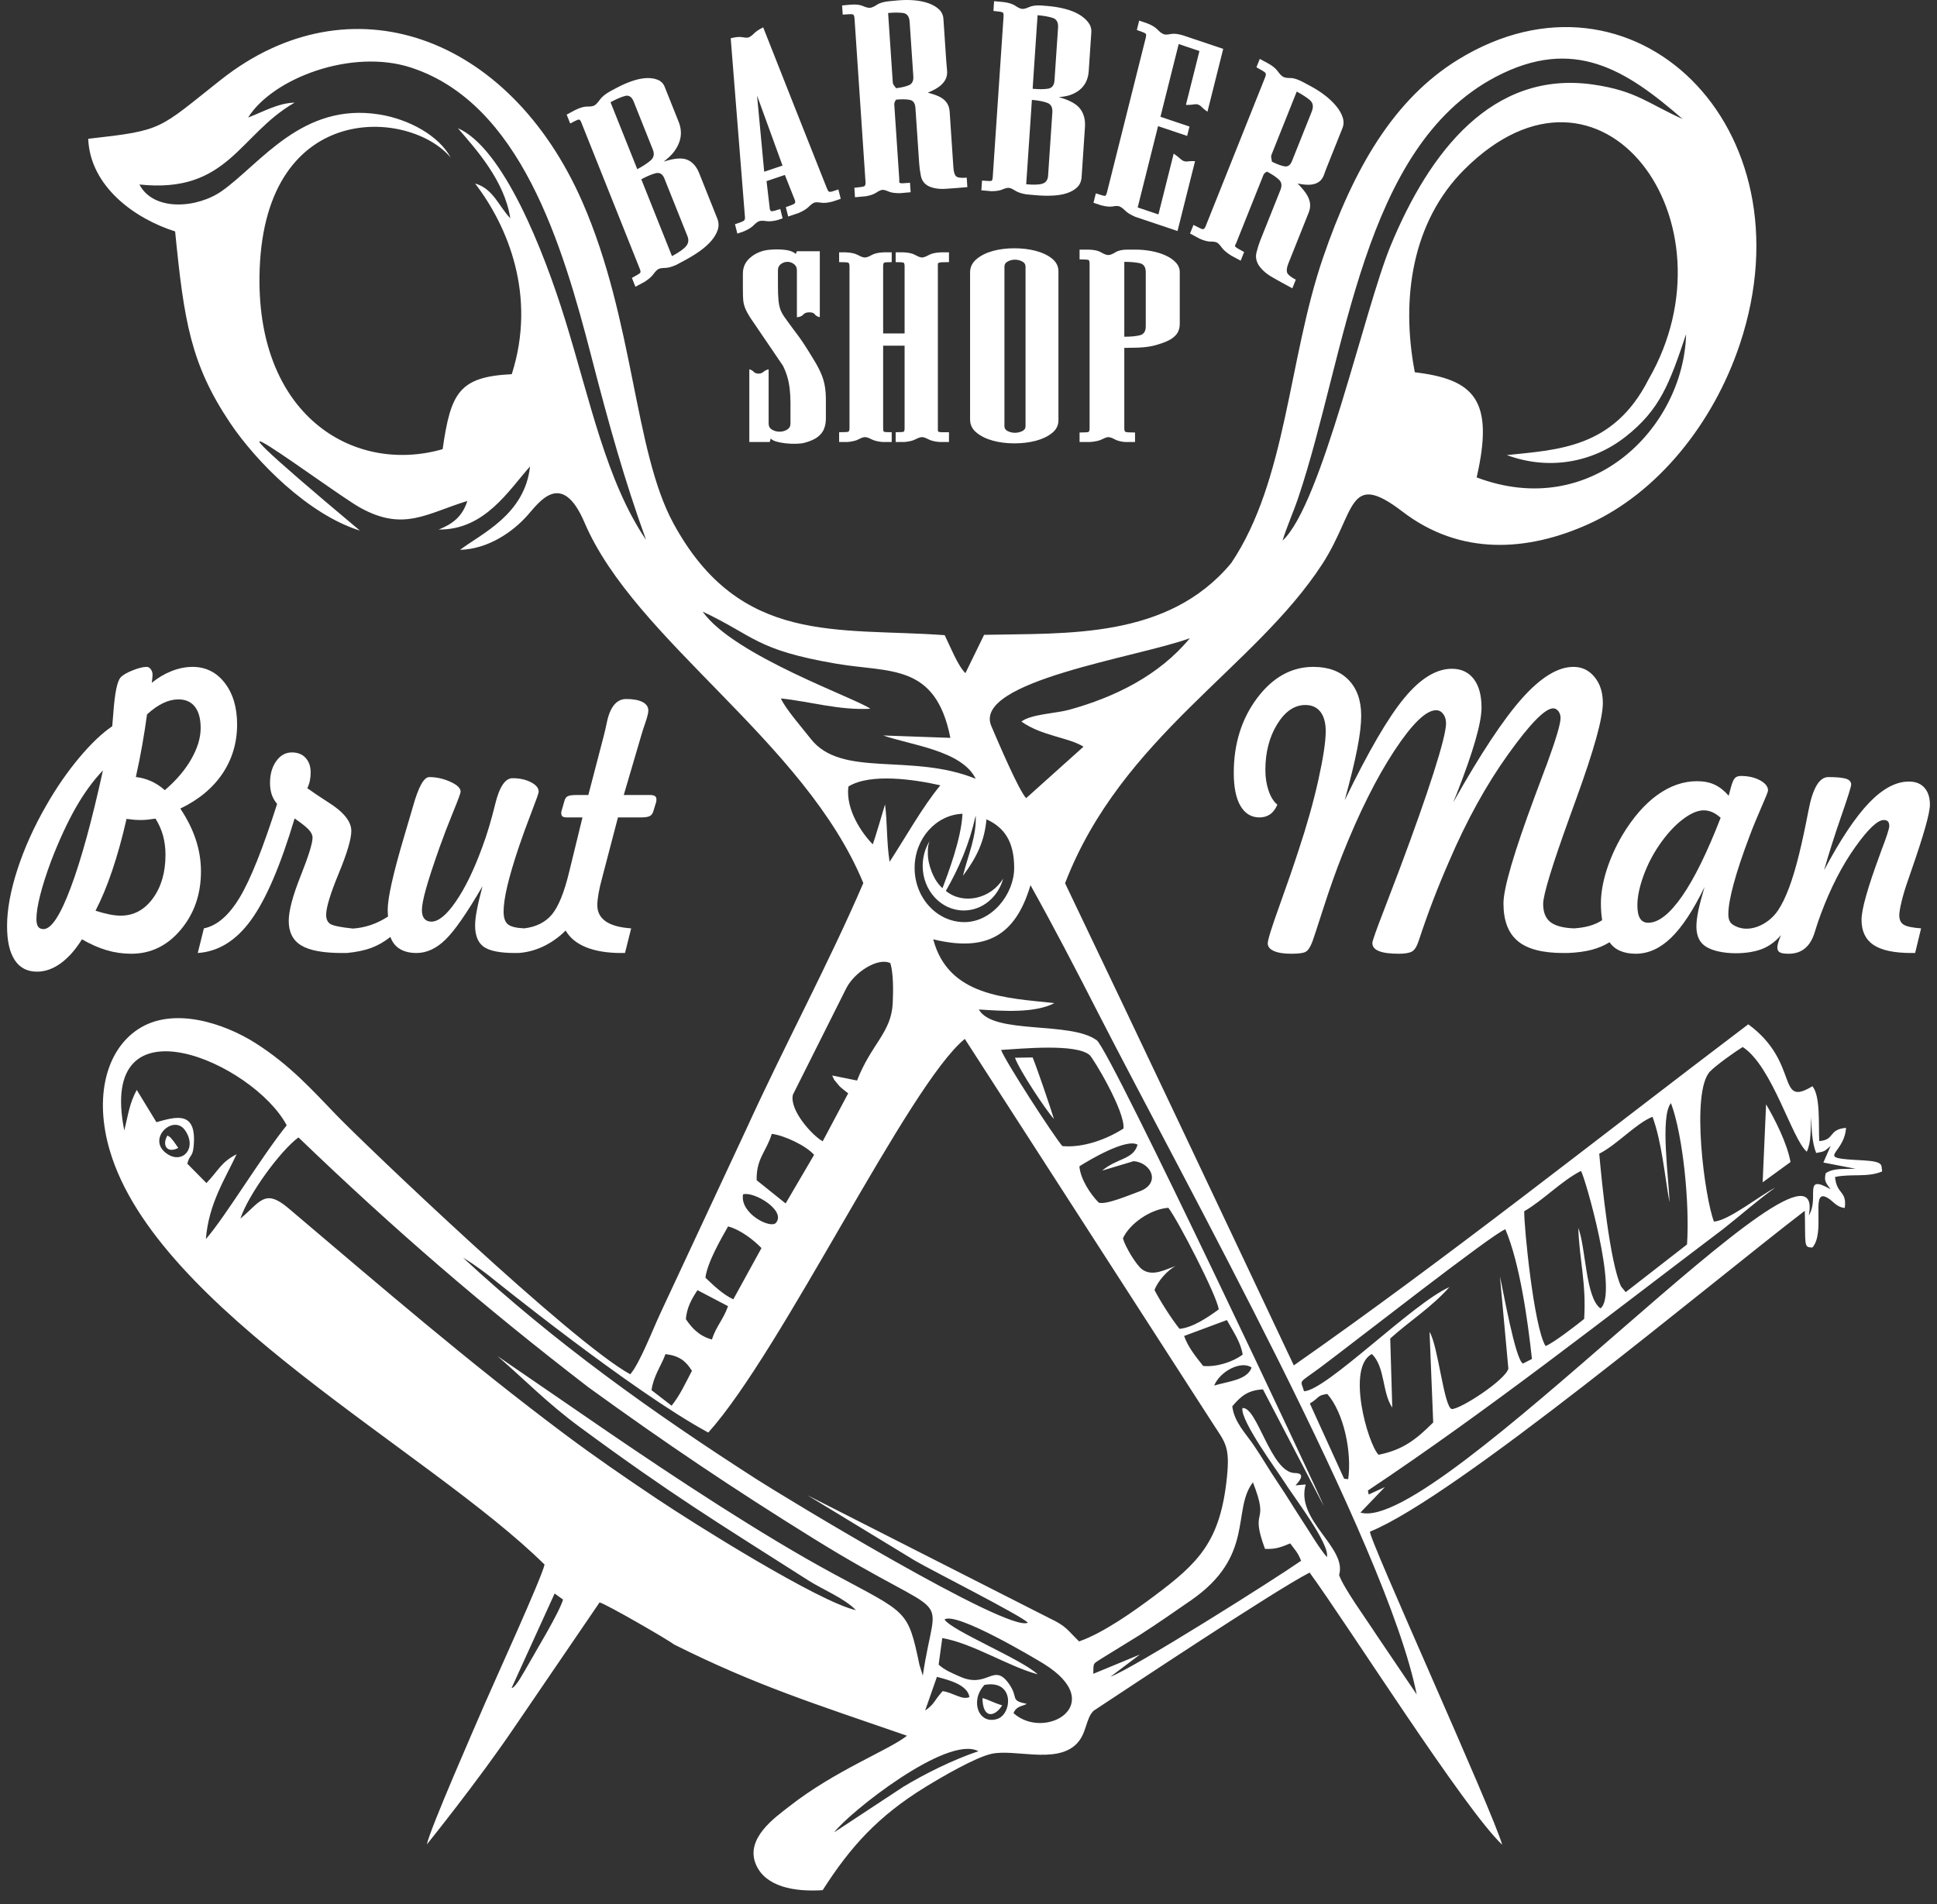 <?xml version="1.0" encoding="UTF-8"?> <svg xmlns="http://www.w3.org/2000/svg" viewBox="0 0 76 74.731" fill="none"><rect x="0" y="0" width="76" height="74.731" fill="#333333" stroke="none"/><g clip-path="url(#clip0_445_687)"><path d="M50.119 31.579C50.047 31.745 49.954 31.872 49.836 31.956C49.718 32.038 49.578 32.08 49.419 32.08C49.096 32.08 48.847 31.929 48.671 31.628C48.496 31.328 48.408 30.895 48.408 30.333C48.408 29.192 48.714 28.213 49.325 27.396C49.938 26.581 50.672 26.172 51.528 26.172C52.119 26.172 52.578 26.341 52.91 26.681C53.241 27.02 53.408 27.489 53.408 28.093C53.408 28.42 53.358 28.85 53.254 29.381C53.151 29.911 52.986 30.587 52.76 31.408C53.688 29.493 54.467 28.154 55.1 27.392C55.731 26.627 56.353 26.246 56.967 26.246C57.334 26.246 57.619 26.38 57.824 26.647C58.029 26.916 58.129 27.289 58.129 27.77C58.129 28.366 57.807 29.491 57.159 31.142L57.016 31.494C58.089 29.583 58.992 28.22 59.724 27.401C60.455 26.583 61.125 26.172 61.735 26.172C62.073 26.172 62.349 26.305 62.564 26.571C62.782 26.835 62.889 27.174 62.889 27.59C62.889 28.183 62.543 29.429 61.853 31.328L61.687 31.787L61.587 32.065C60.893 33.985 60.547 35.121 60.547 35.475C60.547 35.8 60.642 36.038 60.832 36.187C61.022 36.336 61.332 36.419 61.76 36.434C61.986 36.419 62.197 36.386 62.377 36.333C62.556 36.281 62.718 36.209 62.861 36.113C62.846 36.013 62.834 35.908 62.826 35.8C62.817 35.696 62.813 35.578 62.813 35.454C62.813 35.058 62.887 34.625 63.035 34.154C63.185 33.685 63.391 33.223 63.659 32.769C64.073 32.082 64.528 31.559 65.028 31.198C65.531 30.839 66.047 30.658 66.583 30.658C66.851 30.658 67.081 30.704 67.275 30.795C67.469 30.885 67.653 31.029 67.826 31.23L67.912 30.907C67.965 30.709 68.02 30.584 68.073 30.534C68.125 30.48 68.203 30.453 68.307 30.453C68.592 30.453 68.841 30.509 69.052 30.621C69.264 30.736 69.37 30.868 69.37 31.022C69.37 31.071 69.281 31.293 69.104 31.694C68.927 32.097 68.771 32.478 68.636 32.84C68.364 33.56 68.159 34.178 68.02 34.691C67.882 35.205 67.813 35.598 67.813 35.874C67.813 36.067 67.864 36.199 67.967 36.272C68.552 36.687 69.376 36.31 69.763 35.727C70.064 35.278 70.336 34.55 70.583 33.548C70.703 33.065 70.826 32.493 70.954 31.828C71.119 30.941 71.379 30.497 71.737 30.497C72.062 30.497 72.292 30.519 72.427 30.56C72.564 30.605 72.632 30.68 72.632 30.79C72.632 30.871 72.503 31.281 72.248 32.016C71.993 32.752 71.766 33.462 71.569 34.152C72.212 32.945 72.8 32.063 73.335 31.506C73.868 30.951 74.389 30.672 74.9 30.672C75.159 30.672 75.362 30.753 75.505 30.912C75.65 31.073 75.722 31.296 75.722 31.581C75.722 31.906 75.484 32.752 75.007 34.123L74.853 34.572C74.75 34.862 74.67 35.134 74.609 35.385C74.549 35.635 74.52 35.813 74.52 35.918C74.52 36.094 74.577 36.218 74.693 36.289C74.807 36.362 75.037 36.409 75.376 36.434L75.142 37.401H75.001C74.324 37.401 73.828 37.296 73.511 37.086C73.197 36.875 73.039 36.546 73.039 36.099C73.039 35.894 73.098 35.578 73.219 35.153C73.338 34.728 73.52 34.185 73.763 33.529L73.811 33.392C74.022 32.844 74.127 32.52 74.127 32.419C74.127 32.337 74.111 32.278 74.075 32.239C74.041 32.202 73.986 32.182 73.912 32.182C73.668 32.182 73.292 32.539 72.784 33.255C72.275 33.971 71.828 34.84 71.446 35.862C71.368 36.067 71.284 36.316 71.193 36.614C71.02 37.159 70.683 37.43 70.18 37.43C70.015 37.43 69.9 37.413 69.834 37.376C69.769 37.34 69.735 37.276 69.735 37.186C69.735 37.139 69.746 37.076 69.769 36.995C69.792 36.917 69.828 36.817 69.876 36.7C69.697 36.914 69.486 37.081 69.246 37.195C68.638 37.492 67.486 37.483 66.954 37.164C66.691 37.008 66.56 36.739 66.56 36.362C66.56 36.197 66.585 35.991 66.633 35.747C66.684 35.505 66.767 35.192 66.88 34.809C66.439 35.718 66.003 36.38 65.57 36.8C65.138 37.22 64.674 37.43 64.178 37.43C63.944 37.43 63.739 37.391 63.564 37.315C63.389 37.239 63.252 37.127 63.153 36.978C62.946 37.108 62.712 37.205 62.448 37.276C62.184 37.344 61.874 37.386 61.52 37.401H61.336C60.52 37.401 59.922 37.245 59.55 36.931C59.176 36.619 58.99 36.126 58.99 35.454C58.99 34.862 59.399 33.46 60.22 31.252C60.393 30.787 60.526 30.431 60.621 30.177L60.684 30.013C61.049 29.019 61.23 28.408 61.23 28.178C61.23 28.073 61.201 27.985 61.144 27.91C61.087 27.836 61.017 27.8 60.94 27.8C60.623 27.8 60.034 28.401 59.176 29.6C58.315 30.8 57.541 32.205 56.853 33.812C56.636 34.308 56.426 34.816 56.226 35.339C56.026 35.862 55.839 36.392 55.661 36.931C55.589 37.149 55.503 37.286 55.397 37.344C55.292 37.401 55.121 37.43 54.886 37.43C54.532 37.43 54.271 37.395 54.102 37.325C53.931 37.257 53.846 37.151 53.846 37.008C53.846 36.927 54.001 36.492 54.304 35.71C54.545 35.083 54.743 34.562 54.9 34.147C55.477 32.61 55.927 31.335 56.252 30.319C56.575 29.305 56.737 28.66 56.737 28.389C56.737 28.24 56.699 28.117 56.625 28.02C56.551 27.922 56.459 27.873 56.346 27.873C55.952 27.873 55.404 28.406 54.703 29.471C54.003 30.538 53.322 31.899 52.663 33.56C52.416 34.185 52.167 34.884 51.921 35.651C51.673 36.421 51.532 36.853 51.495 36.949C51.412 37.169 51.323 37.306 51.228 37.354C51.136 37.406 50.946 37.43 50.661 37.43C50.37 37.43 50.142 37.394 49.982 37.322C49.822 37.252 49.741 37.151 49.741 37.022C49.741 36.888 49.893 36.399 50.199 35.551C50.503 34.706 50.754 33.978 50.952 33.367C51.277 32.39 51.537 31.466 51.729 30.599C51.921 29.732 52.016 29.097 52.016 28.696C52.016 28.369 51.946 28.115 51.809 27.936C51.669 27.758 51.473 27.668 51.218 27.668C50.789 27.668 50.421 27.919 50.112 28.422C49.802 28.926 49.648 29.525 49.648 30.221C49.648 30.517 49.691 30.787 49.775 31.032C49.859 31.279 49.973 31.459 50.119 31.579ZM67.511 32.094C67.4 31.994 67.29 31.921 67.18 31.872C67.07 31.826 66.961 31.802 66.849 31.802C66.604 31.802 66.326 31.924 66.009 32.168C65.695 32.41 65.393 32.742 65.104 33.162C64.84 33.548 64.63 33.959 64.476 34.391C64.322 34.824 64.244 35.202 64.244 35.527C64.244 35.759 64.279 35.933 64.349 36.045C64.419 36.157 64.526 36.214 64.669 36.214C65.075 36.214 65.517 35.864 66.001 35.168C66.484 34.472 66.986 33.446 67.511 32.094Z" fill="white"></path><path d="M13.605 37.401H13.419C12.676 37.401 12.143 37.301 11.818 37.103C11.491 36.905 11.329 36.585 11.329 36.14C11.329 35.745 11.485 35.156 11.797 34.374C12.107 33.595 12.263 33.094 12.263 32.874C12.263 32.769 12.21 32.661 12.103 32.549C11.995 32.437 11.814 32.295 11.559 32.121C11.006 33.971 10.436 35.3 9.849 36.108C9.263 36.917 8.567 37.347 7.759 37.401L8 36.434C8.51 36.333 8.978 35.93 9.402 35.227C9.826 34.523 10.316 33.297 10.873 31.549C10.778 31.44 10.708 31.317 10.662 31.183C10.618 31.049 10.594 30.898 10.594 30.727C10.594 30.382 10.677 30.096 10.839 29.869C11.002 29.642 11.206 29.529 11.453 29.529C11.681 29.529 11.86 29.6 11.991 29.744C12.124 29.889 12.189 30.079 12.189 30.316C12.189 30.431 12.179 30.538 12.158 30.636C12.139 30.734 12.105 30.834 12.058 30.934C12.27 31.085 12.542 31.269 12.875 31.484C13.48 31.863 13.784 32.236 13.784 32.61C13.784 32.925 13.62 33.48 13.29 34.279C12.961 35.075 12.797 35.617 12.797 35.903C12.797 36.074 12.854 36.197 12.966 36.265C13.079 36.333 13.373 36.392 13.845 36.441C14.092 36.426 14.339 36.374 14.563 36.297C14.786 36.22 15.008 36.111 15.225 35.969C15.221 35.935 15.219 35.901 15.217 35.864C15.215 35.83 15.212 35.776 15.212 35.703C15.212 35.231 15.43 34.267 15.862 32.81C15.944 32.539 16.006 32.329 16.048 32.18C16.088 32.045 16.141 31.865 16.208 31.636C16.421 30.876 16.634 30.497 16.843 30.497C17.124 30.497 17.398 30.558 17.668 30.68C17.938 30.802 18.073 30.932 18.073 31.071C18.073 31.122 17.976 31.389 17.78 31.865C17.584 32.344 17.409 32.801 17.252 33.24C16.997 33.961 16.816 34.511 16.713 34.887C16.607 35.266 16.554 35.542 16.554 35.718C16.554 35.867 16.586 35.979 16.649 36.054C16.715 36.13 16.805 36.17 16.925 36.17C17.204 36.17 17.527 35.906 17.887 35.378C18.251 34.85 18.594 34.142 18.919 33.255C19.101 32.774 19.271 32.205 19.432 31.549C19.596 30.878 19.822 30.541 20.111 30.541C20.383 30.541 20.622 30.592 20.829 30.697C21.033 30.802 21.136 30.927 21.136 31.071C21.136 31.122 21.041 31.393 20.852 31.88C20.664 32.366 20.497 32.825 20.352 33.255C20.151 33.856 20.001 34.364 19.904 34.777C19.807 35.19 19.759 35.522 19.759 35.774C19.759 36.013 19.814 36.179 19.924 36.272C20.033 36.365 20.246 36.419 20.563 36.434C21.025 36.38 21.393 36.201 21.651 35.894C21.91 35.585 22.139 35.024 22.335 34.206L22.854 32.08H22.255C22.164 32.08 22.103 32.068 22.069 32.041C22.037 32.014 22.021 31.968 22.021 31.901C22.021 31.892 22.021 31.88 22.022 31.865C22.025 31.85 22.033 31.823 22.046 31.779L22.145 31.437C22.168 31.345 22.21 31.283 22.271 31.25C22.331 31.218 22.449 31.2 22.626 31.2H23.084L23.689 28.88C23.723 28.755 23.761 28.584 23.808 28.364C23.934 27.744 24.189 27.433 24.573 27.433C24.846 27.433 25.056 27.473 25.21 27.55C25.362 27.631 25.438 27.741 25.438 27.886C25.438 27.98 25.392 28.164 25.297 28.435C25.246 28.579 25.21 28.694 25.185 28.779L24.474 31.2H25.512C25.592 31.2 25.651 31.213 25.694 31.239C25.733 31.266 25.755 31.308 25.755 31.364C25.755 31.389 25.755 31.41 25.753 31.43C25.75 31.447 25.746 31.466 25.742 31.486L25.637 31.831C25.611 31.921 25.567 31.985 25.502 32.023C25.434 32.06 25.32 32.08 25.153 32.08H24.246L23.641 34.393C23.569 34.65 23.518 34.875 23.485 35.063C23.453 35.251 23.436 35.405 23.436 35.525C23.436 35.795 23.548 36.008 23.769 36.162C23.993 36.314 24.324 36.404 24.765 36.434L24.522 37.401H24.375C23.826 37.401 23.369 37.325 22.997 37.176C22.626 37.025 22.358 36.807 22.194 36.519C21.93 36.783 21.636 36.99 21.318 37.142C20.997 37.295 20.662 37.381 20.328 37.401H20.21C19.622 37.401 19.213 37.32 18.985 37.161C18.757 37 18.641 36.722 18.641 36.318C18.641 36.157 18.664 35.957 18.711 35.718C18.755 35.48 18.829 35.168 18.932 34.779C18.322 35.83 17.837 36.529 17.476 36.878C17.118 37.227 16.738 37.401 16.343 37.401C16.08 37.401 15.862 37.347 15.689 37.242C15.516 37.137 15.392 36.981 15.318 36.77C15.079 36.961 14.826 37.105 14.561 37.203C14.293 37.301 13.968 37.367 13.605 37.401Z" fill="white"></path><path d="M3.216 36.863C2.961 37.274 2.683 37.586 2.381 37.806C2.079 38.024 1.771 38.133 1.453 38.133C1.069 38.133 0.777 37.982 0.577 37.677C0.376 37.371 0.277 36.927 0.277 36.345C0.277 35.7 0.412 34.96 0.682 34.127C0.953 33.292 1.332 32.447 1.824 31.594C2.22 30.904 2.646 30.289 3.106 29.739C3.566 29.19 3.999 28.777 4.404 28.501C4.415 28.376 4.429 28.208 4.446 27.993C4.503 27.194 4.6 26.725 4.737 26.581C4.819 26.49 4.974 26.4 5.201 26.31C5.427 26.219 5.613 26.172 5.756 26.172C5.82 26.172 5.872 26.204 5.917 26.265C5.963 26.329 5.986 26.4 5.986 26.481C5.986 26.524 5.982 26.571 5.976 26.625C5.969 26.676 5.963 26.735 5.955 26.796C6.202 26.596 6.463 26.442 6.739 26.334C7.016 26.226 7.288 26.172 7.554 26.172C8.073 26.172 8.495 26.383 8.817 26.8C9.14 27.218 9.303 27.761 9.303 28.43C9.303 29.146 9.113 29.788 8.731 30.358C8.351 30.924 7.799 31.384 7.075 31.733C7.349 32.143 7.552 32.551 7.685 32.959C7.818 33.367 7.885 33.78 7.885 34.196C7.885 35.092 7.622 35.854 7.094 36.485C6.566 37.115 5.919 37.43 5.149 37.43C4.819 37.43 4.497 37.384 4.183 37.291C3.868 37.198 3.545 37.054 3.216 36.863ZM4.039 30.235C3.655 30.636 3.299 31.125 2.972 31.699C2.644 32.276 2.324 32.967 2.01 33.778C1.817 34.298 1.672 34.75 1.575 35.136C1.478 35.52 1.429 35.83 1.429 36.069C1.429 36.206 1.453 36.306 1.497 36.37C1.543 36.431 1.613 36.463 1.708 36.463C2.012 36.463 2.368 35.923 2.773 34.84C3.18 33.761 3.602 32.226 4.039 30.235ZM3.748 35.742C3.959 35.808 4.142 35.857 4.305 35.889C4.465 35.92 4.609 35.935 4.737 35.935C5.248 35.935 5.668 35.708 5.999 35.256C6.328 34.804 6.493 34.235 6.493 33.548C6.493 33.282 6.461 33.033 6.4 32.805C6.339 32.576 6.239 32.349 6.102 32.127C5.993 32.143 5.887 32.158 5.79 32.168C5.695 32.178 5.609 32.182 5.535 32.182C5.457 32.182 5.37 32.18 5.275 32.173C5.18 32.165 5.077 32.153 4.965 32.138C4.796 32.879 4.611 33.548 4.408 34.149C4.208 34.748 3.986 35.28 3.748 35.742ZM5.33 30.494C5.541 30.519 5.739 30.573 5.923 30.655C6.109 30.738 6.29 30.856 6.467 31.01C6.917 30.624 7.265 30.216 7.507 29.788C7.75 29.361 7.873 28.955 7.873 28.574C7.873 28.21 7.799 27.931 7.649 27.739C7.501 27.546 7.284 27.448 7.001 27.448C6.803 27.448 6.6 27.497 6.398 27.595C6.193 27.692 5.984 27.839 5.769 28.037C5.716 28.427 5.653 28.828 5.581 29.238C5.509 29.651 5.425 30.069 5.33 30.494Z" fill="white"></path><path fill-rule="evenodd" clip-rule="evenodd" d="M32.73 71.91C33.31 71.138 37.177 68.063 38.387 68.728C37.401 69.057 36.257 69.627 35.432 70.13L32.73 71.91ZM39.36 34.482C39.162 35.205 38.545 35.732 37.815 35.732C36.924 35.732 36.202 34.949 36.202 33.981C36.202 33.624 36.301 33.291 36.471 33.014C36.427 33.172 36.404 33.148 36.404 33.515C36.404 33.881 36.605 34.536 36.98 34.857C37.18 34.322 37.719 32.926 37.764 31.936C36.72 31.98 35.886 32.915 35.886 34.062C35.886 35.236 36.76 36.189 37.839 36.189C38.918 36.189 39.792 35.092 39.792 34.062C39.792 33.032 39.41 32.474 38.704 32.154C38.63 33.016 38.315 33.66 37.781 34.373C37.992 33.529 38.322 32.815 38.282 32.005C38.024 33.157 37.623 34.067 37.111 34.964C37.798 35.524 38.875 35.276 39.36 34.482ZM55.585 66.498L53.986 64.132C53.616 63.556 52.72 62.33 52.541 61.813C52.865 60.726 50.816 59.667 51.232 58.258L50.83 58.295C50.964 58.145 51.265 57.814 50.807 57.81C49.86 57.802 49.33 55.187 48.748 55.26C48.657 55.752 50.159 57.785 50.39 58.157C50.723 58.695 52.191 60.595 52.063 61.108C51.761 60.766 51.354 60.067 51.075 59.647C50.761 59.169 50.485 58.703 50.141 58.194C49.78 57.661 49.556 57.258 49.207 56.741C48.875 56.249 48.425 55.814 48.35 55.191C48.715 54.755 48.992 54.561 49.553 54.526L51.942 59.108C51.88 58.871 43.578 41.231 43.033 40.827C42.002 40.062 38.963 40.62 38.405 39.617C39.344 39.679 40.599 39.77 41.372 39.367C39.485 39.163 37.21 39.113 36.616 36.864C38.672 37.364 39.839 36.748 40.432 34.738C41.35 36.384 42.184 37.989 43.044 39.672C46.478 46.386 54.405 60.601 55.585 66.498ZM57.449 6.658C62.847 1.262 68.254 8.711 64.675 14.902C63.306 17.589 61.135 17.649 59.123 17.86C60.767 18.469 62.484 18.154 63.769 17.148C65.142 16.074 65.506 15.043 66.156 13.114C66.059 16.759 62.47 20.449 57.938 18.736C58.639 15.688 57.834 14.887 55.512 14.61C54.951 11.697 55.417 8.69 57.449 6.658ZM60.107 53.333L59.754 53.514C59.453 53.362 58.974 50.617 58.851 50.094L59.182 53.713C59.063 54.163 57.304 55.305 56.962 55.299C56.651 55.22 56.426 52.805 56.09 52.272L56.233 55.825C55.544 56.514 55.025 56.906 54.088 57.093C53.66 56.647 52.821 53.662 53.827 53.138C54.355 53.656 54.22 54.639 54.627 55.242L54.547 52.53C55.318 51.834 56.167 51.307 56.869 50.512C55.431 51.145 52.04 54.574 51.164 54.6C51.026 54.114 50.897 54.341 51.835 53.643C53.096 52.703 58.602 48.385 59.065 48.244C59.63 49.575 59.942 51.81 60.107 53.333ZM59.805 47.535C60.55 47.105 61.258 46.35 62.031 45.953C62.179 46.164 63.523 50.806 62.795 51.348C62.207 50.925 62.224 48.956 61.926 48.191C61.967 49.446 62.245 50.365 62.156 51.762C61.896 51.973 60.955 52.706 60.642 52.826C60.178 52.086 59.787 48.062 59.805 47.535ZM67.619 48.227C68.294 47.696 69.023 47.051 69.653 46.61C69.027 46.931 67.847 47.891 67.25 47.943C66.892 47.044 66.325 42.844 67.098 42.047C67.341 41.797 68.079 41.273 68.376 41.09C69.543 41.844 70.312 44.721 70.892 45.198C71.073 44.809 71.029 44.339 71.07 43.837C71.07 44.277 71.098 44.858 71.26 45.249C71.61 45.186 71.573 45.189 71.827 44.972L71.542 45.624L72.807 45.869C72.344 45.887 71.959 45.83 71.634 46.042C71.562 46.358 71.638 46.412 71.82 46.67C70.715 46.045 71.403 47.014 70.969 47.7C71.839 43.176 56.361 60.26 53.378 59.361L54.336 58.361L53.701 58.652L53.671 58.496C58.42 55.329 63.027 51.698 67.619 48.227ZM6.806 44.782C6.621 44.556 6.699 44.657 6.569 44.562C6.336 44.963 6.573 45.275 6.994 45.05C6.978 45.029 6.838 44.822 6.806 44.782ZM21.366 61.402C21.262 61.908 19.393 66.003 19.03 66.844C18.642 67.745 16.868 71.783 16.749 72.384C16.749 72.384 18.769 69.88 20.179 67.793L23.525 62.887C23.787 62.952 26.228 64.362 26.445 64.537C29.633 66.135 31.995 66.878 35.587 68.12C34.855 68.696 32.772 69.475 30.956 70.901C30.434 71.312 29.22 72.143 29.66 73.173C30.035 74.051 31.172 74.252 32.279 74.18C33.371 72.468 34.457 71.272 36.307 70.133C36.908 69.764 38.251 68.975 38.9 68.83C39.803 68.629 41.391 69.226 42.205 68.472C42.651 68.06 42.583 67.448 42.912 67.137C44.191 66.297 49.987 62.435 51.384 61.716C52.9 63.796 57.453 70.993 58.94 72.399C58.59 71.131 53.609 60.185 53.756 60.109C57.153 58.724 67.041 50.411 70.813 47.518C70.846 48.873 70.756 48.958 71.112 48.958C71.618 48.386 71.076 46.782 71.596 46.96C71.903 47.065 71.993 47.365 72.381 47.407C72.471 46.718 72.069 46.898 71.998 46.191C72.626 46.054 73.287 46.22 73.85 45.971C73.789 45.746 73.975 45.584 73.088 45.538C71.093 45.437 72.352 45.378 72.432 44.264C71.725 44.319 72.003 44.741 71.379 44.782C71.348 44.102 71.429 43.013 71.112 42.63C69.686 43.493 70.639 41.696 68.595 40.199C62.705 44.658 56.776 49.382 50.764 53.585C47.781 47.265 44.803 40.963 41.789 34.662C44.009 28.905 49.228 26.224 51.882 22.135C53.21 20.089 52.866 18.423 55.029 20.079C57.292 21.814 59.925 21.655 62.339 20.562C65.012 19.352 67.224 16.64 68.269 13.493C71.109 4.941 64.046 -1.856 57.219 2.334C54.686 3.889 53.107 6.618 51.91 10.114C50.546 14.096 50.492 18.844 48.311 22.094C45.825 25.089 41.874 24.843 38.612 24.914L37.879 26.418C37.58 26.128 37.273 25.349 37.066 24.928C32.88 24.619 29.033 25.354 26.417 20.53C24.874 17.687 24.88 12.573 22.853 7.932C19.986 1.371 13.734 -0.869 8.675 3.124C6.18 5.093 6.445 5.112 3.461 5.447C3.539 7.338 5.315 8.592 6.871 9.082C7.219 12.595 7.48 14.286 9.027 16.595C10.049 18.119 12.107 20.198 14.121 20.823C5.832 13.874 13.001 19.299 14.137 19.927C15.839 20.868 16.736 20.152 18.336 19.661C18.144 20.27 17.764 20.562 17.214 20.781C19.02 20.806 19.968 19.233 20.796 18.306C20.593 20.201 18.878 20.948 18.05 21.579C19.158 21.547 20.117 20.877 20.696 20.226C21.14 19.728 22.037 18.407 22.934 20.507C24.913 25.145 31.578 29.089 33.873 34.656C32.519 37.804 30.775 41.038 29.303 44.267L25.924 51.51C25.625 52.144 25.099 53.516 24.728 53.934C22.388 52.65 14.252 44.851 13.232 43.795C12.254 42.783 11.381 41.797 10.015 40.931C8.814 40.17 6.792 39.475 5.405 40.401C4.157 41.235 3.695 43.061 4.305 45.143C6.141 51.41 16.855 56.942 21.366 61.402ZM11.312 47.413C10.375 46.619 10.204 47.191 9.433 47.823C9.73 46.908 10.983 45.174 11.71 44.638C15.496 48.279 18.954 51.261 23.08 54.439C26.123 56.645 28.764 58.423 31.942 60.394C37.587 63.896 36.743 62.11 36.207 65.761L36.076 65.341C35.618 63.154 35.607 63.333 32.72 61.773C29.909 60.255 26.443 57.965 23.79 56.151L19.516 53.217C20.556 54.121 21.487 55.075 22.726 55.989C26.387 58.687 28.094 59.714 31.734 62.035C32.27 62.376 33.153 62.736 33.582 63.191C32.13 62.87 27.223 59.792 25.759 58.81C24.528 57.986 23.339 57.17 22.148 56.278C18.355 53.437 14.974 50.515 11.312 47.413ZM18.169 49.361C18.589 49.598 19.215 50.088 19.215 50.088C19.193 50.071 24.787 54.602 27.791 56.221C30.693 52.992 35.641 42.571 37.855 40.772L47.62 55.918C48.078 56.621 48.263 56.785 48.139 57.983C47.879 60.501 47.031 61.334 45.274 62.645C44.511 63.215 43.306 64.08 42.34 64.418C41.873 63.967 41.855 63.828 41.181 63.509L31.677 58.679L35.906 61.252C36.505 61.605 40.138 63.441 40.328 63.684C39.56 64.09 30.752 58.739 29.692 58.058C25.633 55.451 21.798 52.719 18.169 49.361ZM66.017 4.669C64.677 4.074 64.205 3.562 62.508 3.318C58.561 2.752 56.092 5.94 54.563 9.642C53.533 12.136 51.859 19.806 50.322 21.216C50.496 20.652 50.746 20.103 50.941 19.525C52.838 13.878 53.431 5.781 58.683 3.018C61.755 1.402 63.817 2.756 66.017 4.669ZM39.322 66.928C38.956 66.816 38.776 66.698 38.549 66.641C38.553 67.438 39.008 67.416 39.322 66.928ZM44.483 45.57C45.185 45.633 45.559 46.45 44.698 46.76C44.37 46.877 43.366 47.308 43.106 47.194C42.795 46.878 42.393 46.286 42.351 45.773C42.705 45.545 44.191 44.659 44.634 44.923C44.469 45.511 43.845 45.44 43.242 45.941L44.483 45.57ZM63.604 50.487C63.168 49.558 62.85 46.448 62.748 45.278C63.46 44.913 64.179 44.096 64.837 43.828C65.204 44.821 65.317 46.153 65.504 47.184C65.487 46.317 65.124 43.812 65.562 43.292C66.038 44.567 66.299 47.253 66.192 48.839L63.785 50.711L63.604 50.487ZM41.353 43.913C41.175 43.35 40.725 42.018 40.517 41.5L39.823 41.511C39.997 42.004 41.063 43.61 41.353 43.913ZM52.898 58.051L52.738 58.034L51.393 55.08C51.786 54.847 51.653 54.77 52.077 54.705C52.736 55.459 53.044 57.006 52.898 58.051ZM69.159 46.401L70.253 45.604C70.11 44.838 69.639 43.929 69.294 43.339L69.159 46.401ZM38.627 66.124C39.817 65.909 39.711 67.266 39.136 67.458C38.406 67.703 38.037 66.759 38.627 66.124ZM36.761 65.809C37.196 65.926 37.956 66.106 38.037 66.6C37.757 66.738 37.369 66.413 36.982 66.37C36.631 66.769 36.671 66.872 36.298 67.133L36.761 65.809ZM40.715 65.709C40.083 65.116 37.332 63.994 37.059 63.557C37.52 63.241 40.61 65.086 40.948 65.294C43.513 66.879 41 68.342 39.766 67.233C39.881 66.949 40.1 66.971 40.289 66.87C39.606 66.729 39.98 66.65 39.598 66.097C38.984 65.212 38.766 66.288 37.671 65.802C37.338 65.654 37.083 65.555 36.828 65.329L36.971 64.287C38.163 64.491 39.559 65.399 40.715 65.709ZM21.761 62.538L22.092 62.776C21.93 63.313 21.058 64.735 20.664 65.439C20.563 65.603 20.235 66.237 20.072 66.249L21.761 62.538ZM42.897 65.689C42.903 65.213 42.889 65.317 43.224 65.087L44.724 64.163C45.469 63.683 45.998 63.309 46.727 62.807C49.252 61.063 48.321 59.268 49.159 58.175C49.847 59.925 49.007 59.093 49.633 60.786C50.073 60.812 50.319 60.693 50.622 60.572C50.806 60.825 50.916 60.912 51.05 61.253C49.963 62.011 44.514 65.446 43.57 65.805L44.727 64.932L42.897 65.689ZM25.563 54.557C25.64 53.998 25.942 53.607 26.111 53.142C26.663 53.21 26.907 53.416 27.149 53.797C26.87 54.327 26.702 54.718 26.352 55.167L25.563 54.557ZM47.639 54.377C47.877 53.799 48.713 53.386 49.108 53.67C48.934 54.166 48.178 54.212 47.639 54.377ZM48.138 51.806C48.382 52.25 48.687 52.683 48.757 53.163C48.352 53.462 47.722 53.655 47.208 53.608C46.921 53.248 46.615 52.87 46.46 52.431L48.138 51.806ZM26.91 51.769C26.948 51.337 27.116 51.007 27.367 50.633L28.565 51.261C28.382 51.785 28.098 52.05 27.932 52.569C27.441 52.436 27.145 52.125 26.91 51.769ZM27.678 50.144C27.752 49.543 28.296 48.611 28.567 48.131C29.068 48.267 29.579 48.672 29.877 48.981L28.772 50.992C28.344 50.792 27.98 50.428 27.678 50.144ZM45.841 47.4C46.199 47.853 47.766 50.88 47.818 51.389C47.342 51.733 46.788 52.102 46.279 52.151C45.956 51.746 45.515 51.05 45.298 50.628C45.44 50.248 45.831 49.839 46.121 49.687C45.742 49.813 45.21 50.127 44.799 49.807C44.581 49.638 44.153 48.942 44.059 48.6C44.313 48.035 45.121 47.456 45.841 47.4ZM29.154 46.873C29.576 46.743 30.857 47.508 30.445 47.991C30.234 48.237 29.023 47.626 29.154 46.873ZM29.688 46.318C29.669 45.463 30.061 45.213 30.282 44.499C30.78 44.561 31.625 44.962 31.942 45.322L30.825 47.23L29.688 46.318ZM6.569 45.292C5.71 44.724 6.802 43.696 7.261 44.359C7.746 45.06 7.168 45.689 6.569 45.292ZM11.249 44.163C10.236 45.422 8.844 47.751 8.078 48.628C8.185 47.234 8.849 46.238 9.283 45.298C8.669 45.617 8.594 45.909 8.1 46.43L7.35 45.67C7.435 45.312 7.552 45.425 7.594 45.022C7.749 43.541 6.876 43.839 6.137 44.04L5.365 42.774C5.072 43.321 5.035 43.737 4.876 44.365C3.8 38.994 9.948 41.711 11.249 44.163ZM39.279 41.205C40.101 41.158 42.204 40.945 42.751 41.404C42.892 41.522 44.157 43.632 44.08 44.29C43.438 44.704 42.509 45.054 41.684 44.979C41.326 44.566 39.422 41.616 39.279 41.205ZM32.279 44.79C31.866 44.561 30.967 43.566 31.11 42.963L33.208 38.777C33.534 38.143 34.458 37.56 34.935 37.8C35.054 38.204 35.05 38.855 35.028 39.355C34.974 40.534 34.192 40.951 33.627 42.406L32.651 42.208C32.816 42.548 32.648 42.257 32.822 42.489C32.846 42.52 32.92 42.606 32.944 42.633C32.995 42.687 33.185 42.833 33.279 42.909L32.279 44.79ZM33.288 30.867C34.149 30.332 35.883 30.59 36.896 30.82C36.201 31.654 35.52 32.879 34.904 33.823C34.78 33.027 34.819 32.283 34.725 31.57C34.663 31.788 34.294 33.023 34.245 33.136C33.838 32.73 33.168 31.776 33.288 30.867ZM40.262 31.324C39.972 31.019 39.17 29.137 38.895 28.494C38.141 26.729 44.672 25.793 46.686 25.046C45.484 26.506 43.737 27.365 41.939 27.858C41.432 27.997 40.447 28.029 40.074 28.318C40.885 28.89 41.925 28.936 42.512 29.304L40.262 31.324ZM34.15 27.816C33.62 27.416 28.778 25.73 27.57 24.003C29.618 24.968 29.64 25.502 32.798 26.045C34.906 26.408 36.707 26.008 37.289 28.958L34.653 28.864C35.719 29.239 37.743 29.451 38.282 30.564C35.766 29.535 33.017 30.551 31.806 28.99C31.495 28.589 30.833 27.839 30.637 27.41C31.811 27.534 32.904 27.879 34.15 27.816ZM9.735 4.612C10.704 3.068 13.806 1.891 16.132 2.654C20.408 4.055 22.06 9.561 23.201 13.987C23.892 16.665 24.503 18.85 25.349 21.189C23.784 18.88 23.154 15.713 22.167 12.529C21.333 9.838 19.744 5.806 17.965 5.031C18.655 5.835 19.795 7.078 20.022 8.567C19.556 8.076 19.356 7.409 18.64 7.201C19.931 8.882 21.061 11.614 20.08 14.685C18.008 14.787 17.686 15.414 17.367 17.628C13.861 18.635 9.981 16.286 10.188 10.568C10.429 3.894 16.104 4.284 17.684 6.187C17.225 5.326 16.049 4.678 14.883 4.492C11.864 4.01 10.24 6.402 8.718 7.487C7.746 8.18 6.024 8.308 5.471 7.241C8.957 7.61 9.381 5.273 11.559 4.028C10.908 4.042 10.305 4.4 9.735 4.612Z" fill="white"></path><path d="M26.633 4.794C26.678 4.909 26.706 5.03 26.714 5.154C26.723 5.279 26.706 5.407 26.666 5.538C26.624 5.67 26.555 5.803 26.459 5.937C26.361 6.071 26.221 6.207 26.038 6.344C26.451 6.209 26.76 6.184 26.965 6.27C27.171 6.355 27.326 6.53 27.432 6.794L28.142 8.573C28.204 8.727 28.209 8.879 28.16 9.026C28.11 9.174 28.024 9.318 27.904 9.457C27.782 9.596 27.633 9.729 27.456 9.855C27.277 9.982 27.082 10.102 26.868 10.217L26.535 10.395C26.359 10.474 26.211 10.514 26.092 10.515C25.973 10.516 25.889 10.53 25.837 10.558C25.777 10.59 25.71 10.657 25.637 10.759C25.564 10.861 25.444 10.964 25.278 11.068L24.932 11.254L24.793 10.906C24.989 10.801 25.098 10.735 25.119 10.708C25.139 10.681 25.134 10.629 25.103 10.552C24.221 8.343 23.672 6.968 22.806 4.801C22.778 4.73 22.748 4.694 22.716 4.691C22.683 4.689 22.569 4.74 22.372 4.846L22.233 4.498L22.567 4.319C22.758 4.225 22.916 4.179 23.041 4.182C23.167 4.185 23.26 4.171 23.32 4.139C23.38 4.107 23.449 4.034 23.529 3.921C23.608 3.808 23.741 3.698 23.926 3.591L24.209 3.44C24.405 3.335 24.604 3.248 24.805 3.179C25.006 3.111 25.19 3.073 25.358 3.065C25.526 3.057 25.675 3.079 25.805 3.131C25.934 3.182 26.025 3.273 26.077 3.402L26.633 4.794ZM26.069 7.008C26 6.834 25.891 6.763 25.743 6.795C25.595 6.828 25.401 6.908 25.162 7.036L25.301 7.384L26.227 9.704L26.366 10.052C26.64 9.905 26.824 9.775 26.919 9.661C27.014 9.548 27.032 9.417 26.973 9.269L26.069 7.008ZM24.861 3.982C24.786 3.796 24.672 3.724 24.518 3.767C24.364 3.81 24.176 3.892 23.954 4.011L24.089 4.349L24.869 6.301L25.004 6.64C25.235 6.516 25.411 6.4 25.534 6.291C25.657 6.182 25.683 6.041 25.613 5.867L24.861 3.982ZM32.895 7.435L32.987 7.803L32.661 7.912C32.477 7.96 32.326 7.973 32.209 7.954C32.091 7.935 32.005 7.934 31.951 7.952C31.896 7.97 31.824 8.024 31.733 8.114C31.643 8.203 31.509 8.285 31.332 8.36L30.925 8.497L30.832 8.129C31.004 8.071 31.111 8.029 31.154 8.004C31.197 7.978 31.21 7.935 31.195 7.874L30.795 6.866L30.076 7.108L30.205 8.207C30.22 8.268 30.252 8.296 30.299 8.291C30.347 8.286 30.453 8.256 30.615 8.202L30.707 8.57L30.504 8.638C30.329 8.682 30.18 8.696 30.058 8.677C29.936 8.659 29.848 8.66 29.793 8.678C29.73 8.699 29.655 8.754 29.569 8.842C29.484 8.93 29.348 9.013 29.161 9.09L28.93 9.168L28.838 8.8L28.987 8.749C29.096 8.713 29.166 8.68 29.198 8.651C29.23 8.622 29.238 8.558 29.224 8.459C29.02 5.875 28.88 4.127 28.67 1.504L28.697 1.495C28.873 1.451 29.017 1.439 29.13 1.46C29.243 1.481 29.322 1.484 29.367 1.469C29.431 1.448 29.503 1.395 29.586 1.312C29.668 1.229 29.788 1.15 29.945 1.075C30.858 3.396 31.515 5.047 32.439 7.378C32.467 7.449 32.493 7.496 32.518 7.517C32.543 7.538 32.609 7.531 32.718 7.494L32.895 7.435ZM30.703 6.498L29.704 3.751L29.984 6.74L30.703 6.498ZM37.407 6.57C37.419 6.74 37.452 6.855 37.508 6.914C37.564 6.973 37.705 6.992 37.93 6.972L37.955 7.344C37.655 7.371 37.37 7.393 37.102 7.41C36.834 7.427 36.607 7.39 36.422 7.3C36.265 7.214 36.169 7.084 36.133 6.91C36.098 6.735 36.075 6.569 36.065 6.414L35.918 4.237C35.906 4.053 35.833 3.947 35.699 3.921C35.565 3.893 35.385 3.89 35.16 3.91C35.116 3.964 35.092 4.023 35.087 4.088L35.283 7.018C35.286 7.06 35.286 7.096 35.283 7.125C35.281 7.154 35.289 7.172 35.309 7.181C35.328 7.191 35.366 7.194 35.423 7.193C35.479 7.191 35.573 7.184 35.705 7.172L35.73 7.544L35.321 7.581C35.123 7.584 34.97 7.563 34.863 7.516C34.756 7.468 34.675 7.447 34.618 7.452C34.562 7.457 34.484 7.492 34.384 7.558C34.285 7.625 34.146 7.672 33.969 7.703L33.546 7.741L33.522 7.369C33.747 7.349 33.877 7.328 33.914 7.307C33.95 7.286 33.965 7.229 33.959 7.138C33.79 4.62 33.694 3.198 33.528 0.725C33.522 0.633 33.5 0.58 33.461 0.565C33.422 0.551 33.29 0.554 33.065 0.574L33.04 0.214L33.364 0.184C33.571 0.166 33.735 0.183 33.857 0.236C33.978 0.289 34.072 0.313 34.138 0.307C34.204 0.301 34.293 0.261 34.407 0.187C34.52 0.112 34.688 0.065 34.914 0.045L35.238 0.015C35.454 -0.004 35.664 -0.005 35.868 0.012C36.073 0.029 36.26 0.068 36.429 0.127C36.598 0.187 36.736 0.267 36.842 0.368C36.948 0.468 37.006 0.593 37.016 0.742L37.126 2.377C37.135 2.518 37.146 2.646 37.158 2.758C37.17 2.871 37.157 2.978 37.116 3.078C37.075 3.177 37.002 3.273 36.894 3.364C36.787 3.456 36.623 3.547 36.403 3.638C36.633 3.696 36.805 3.759 36.919 3.827C37.032 3.895 37.115 3.975 37.168 4.066C37.222 4.157 37.252 4.263 37.261 4.384C37.268 4.504 37.278 4.645 37.289 4.808L37.407 6.57ZM35.691 0.861C35.677 0.649 35.591 0.532 35.434 0.51C35.277 0.489 35.081 0.489 34.846 0.51L35.031 3.26C35.043 3.301 35.062 3.337 35.087 3.367C35.113 3.397 35.137 3.428 35.158 3.462C35.373 3.436 35.543 3.395 35.667 3.341C35.791 3.288 35.847 3.172 35.835 2.995L35.691 0.861ZM42.717 2.795C42.708 2.923 42.681 3.043 42.636 3.157C42.59 3.27 42.522 3.372 42.431 3.464C42.34 3.556 42.224 3.632 42.082 3.694C41.941 3.756 41.761 3.796 41.543 3.811C41.96 3.927 42.24 4.08 42.383 4.272C42.527 4.462 42.589 4.703 42.569 4.993L42.438 6.947C42.426 7.117 42.367 7.252 42.261 7.353C42.156 7.454 42.02 7.53 41.856 7.583C41.692 7.636 41.506 7.667 41.297 7.677C41.089 7.687 40.867 7.681 40.633 7.66L40.266 7.627C40.079 7.596 39.934 7.547 39.83 7.481C39.725 7.414 39.645 7.379 39.589 7.373C39.523 7.368 39.437 7.388 39.33 7.436C39.222 7.483 39.075 7.505 38.886 7.503L38.505 7.468L38.531 7.086C38.747 7.105 38.87 7.11 38.899 7.098C38.928 7.086 38.945 7.038 38.951 6.953C39.114 4.527 39.216 3.016 39.376 0.636C39.381 0.558 39.37 0.509 39.343 0.489C39.316 0.469 39.194 0.449 38.978 0.429L39.004 0.047L39.37 0.08C39.577 0.106 39.734 0.156 39.842 0.229C39.95 0.303 40.038 0.343 40.103 0.349C40.169 0.355 40.261 0.331 40.377 0.278C40.494 0.224 40.657 0.203 40.864 0.215L41.173 0.242C41.389 0.262 41.599 0.299 41.804 0.353C42.008 0.407 42.185 0.478 42.335 0.566C42.485 0.655 42.606 0.758 42.697 0.876C42.788 0.995 42.829 1.125 42.819 1.267L42.717 2.795ZM41.29 4.408C41.303 4.217 41.238 4.094 41.096 4.038C40.953 3.983 40.75 3.943 40.487 3.919L40.462 4.301L40.29 6.849L40.264 7.231C40.565 7.259 40.781 7.25 40.911 7.205C41.042 7.159 41.113 7.055 41.123 6.892L41.29 4.408ZM41.514 1.085C41.527 0.88 41.458 0.752 41.306 0.703C41.153 0.654 40.954 0.618 40.711 0.596L40.685 0.968L40.541 3.112L40.517 3.484C40.77 3.507 40.973 3.505 41.126 3.48C41.279 3.454 41.361 3.346 41.374 3.155L41.514 1.085ZM46.532 4.11L47.061 2.003L46.247 1.729L45.531 4.583L46.671 4.966L46.578 5.334L45.438 4.95L44.638 8.141L45.452 8.415L46.05 6.032L46.063 6.037C46.163 6.107 46.241 6.169 46.297 6.221C46.353 6.273 46.403 6.306 46.448 6.321C46.502 6.34 46.563 6.344 46.629 6.332C46.696 6.322 46.782 6.319 46.889 6.325L46.201 9.066L44.545 8.509C44.368 8.435 44.234 8.353 44.144 8.263C44.053 8.174 43.977 8.118 43.913 8.097C43.859 8.079 43.775 8.08 43.662 8.101C43.549 8.122 43.396 8.108 43.202 8.057L42.904 7.957L42.996 7.589C43.204 7.659 43.324 7.691 43.354 7.687C43.385 7.682 43.41 7.639 43.431 7.558C44.019 5.213 44.38 3.773 44.957 1.473C44.976 1.398 44.974 1.347 44.951 1.321C44.928 1.295 44.813 1.247 44.605 1.177L44.697 0.809L44.982 0.905C45.179 0.978 45.325 1.064 45.418 1.162C45.511 1.26 45.594 1.321 45.666 1.345C45.721 1.364 45.809 1.361 45.934 1.335C46.057 1.311 46.22 1.328 46.42 1.389L47.994 1.918L47.376 4.383C47.283 4.322 47.212 4.265 47.162 4.211C47.111 4.157 47.059 4.121 47.005 4.102C46.959 4.087 46.901 4.086 46.829 4.099C46.757 4.111 46.667 4.118 46.559 4.119L46.532 4.11ZM50.554 10.33C50.492 10.485 50.474 10.604 50.497 10.687C50.521 10.77 50.636 10.867 50.841 10.977L50.706 11.315C50.432 11.168 50.175 11.027 49.934 10.889C49.693 10.753 49.51 10.593 49.386 10.409C49.286 10.245 49.257 10.077 49.3 9.905C49.343 9.732 49.393 9.575 49.449 9.433L50.24 7.452C50.307 7.284 50.288 7.151 50.182 7.051C50.077 6.952 49.922 6.847 49.716 6.737C49.656 6.759 49.609 6.797 49.578 6.851L48.512 9.518C48.497 9.557 48.482 9.588 48.467 9.611C48.453 9.635 48.452 9.656 48.465 9.675C48.478 9.694 48.51 9.718 48.56 9.749C48.61 9.78 48.695 9.827 48.815 9.891L48.679 10.23L48.307 10.031C48.133 9.922 48.009 9.816 47.936 9.714C47.862 9.612 47.8 9.547 47.748 9.52C47.697 9.493 47.614 9.479 47.5 9.481C47.385 9.482 47.244 9.445 47.077 9.371L46.692 9.165L46.827 8.827C47.032 8.937 47.155 8.993 47.196 8.995C47.236 8.997 47.273 8.957 47.307 8.873C48.222 6.581 48.739 5.286 49.638 3.035C49.672 2.951 49.675 2.892 49.647 2.857C49.62 2.823 49.502 2.751 49.297 2.641L49.429 2.312L49.724 2.471C49.912 2.571 50.048 2.679 50.131 2.794C50.215 2.909 50.287 2.983 50.346 3.015C50.407 3.047 50.501 3.063 50.632 3.062C50.761 3.061 50.929 3.116 51.135 3.226L51.429 3.384C51.626 3.489 51.81 3.607 51.98 3.738C52.151 3.869 52.298 4.008 52.421 4.156C52.544 4.303 52.63 4.451 52.679 4.599C52.729 4.747 52.727 4.889 52.674 5.024L52.079 6.513C52.027 6.641 51.983 6.758 51.947 6.864C51.909 6.969 51.852 7.054 51.775 7.118C51.697 7.182 51.593 7.224 51.46 7.243C51.328 7.262 51.146 7.249 50.915 7.203C51.092 7.384 51.216 7.537 51.286 7.66C51.356 7.783 51.395 7.9 51.403 8.01C51.411 8.12 51.393 8.229 51.349 8.339C51.306 8.449 51.254 8.578 51.195 8.726L50.554 10.33ZM51.468 4.378C51.545 4.185 51.519 4.035 51.392 3.927C51.263 3.819 51.092 3.708 50.879 3.593L49.879 6.097C49.872 6.14 49.873 6.182 49.883 6.222C49.893 6.263 49.9 6.304 49.904 6.345C50.103 6.444 50.268 6.505 50.399 6.528C50.53 6.551 50.628 6.482 50.692 6.321L51.468 4.378Z" fill="white"></path><path d="M32.404 15.952C32.404 16.122 32.404 16.28 32.404 16.426C32.404 16.571 32.381 16.704 32.334 16.825C32.288 16.946 32.206 17.052 32.089 17.144C31.971 17.237 31.796 17.315 31.562 17.379C31.478 17.4 31.37 17.412 31.239 17.416C31.108 17.42 30.974 17.414 30.839 17.4C30.703 17.386 30.579 17.363 30.467 17.331C30.355 17.299 30.279 17.258 30.242 17.208L30.2 17.347H29.4V14.493C29.475 14.514 29.533 14.548 29.576 14.594C29.617 14.64 29.681 14.663 29.765 14.663C29.84 14.663 29.903 14.64 29.954 14.594C30.006 14.548 30.074 14.514 30.158 14.493V16.623C30.158 16.729 30.203 16.809 30.291 16.862C30.381 16.915 30.479 16.942 30.586 16.942C30.694 16.942 30.792 16.915 30.881 16.862C30.97 16.809 31.015 16.729 31.015 16.623V15.834C31.015 15.629 31.005 15.442 30.986 15.275C30.968 15.109 30.937 14.951 30.895 14.802C30.853 14.653 30.794 14.504 30.72 14.354C30.701 14.316 29.547 12.636 29.449 12.485C29.351 12.333 29.281 12.203 29.238 12.097C29.196 11.99 29.171 11.886 29.161 11.782C29.152 11.68 29.148 11.536 29.148 11.351V10.734C29.148 10.464 29.259 10.244 29.484 10.073C29.569 10.002 29.678 9.941 29.814 9.887C29.95 9.834 30.102 9.804 30.27 9.796C30.448 9.782 30.628 9.786 30.811 9.807C30.994 9.829 31.131 9.882 31.225 9.967L31.267 9.86H32.166V12.448C32.072 12.427 32.007 12.389 31.969 12.336C31.932 12.283 31.861 12.257 31.759 12.257C31.646 12.257 31.567 12.285 31.52 12.342C31.473 12.399 31.398 12.434 31.295 12.448H31.267V10.606C31.267 10.5 31.227 10.418 31.148 10.361C31.069 10.304 30.984 10.276 30.895 10.276C30.806 10.276 30.722 10.304 30.643 10.361C30.563 10.418 30.523 10.5 30.523 10.606V11.17C30.523 11.433 30.53 11.637 30.544 11.782C30.558 11.928 30.584 12.05 30.621 12.15C30.659 12.25 30.71 12.345 30.776 12.437C31.398 13.314 31.317 13.105 31.969 14.184C32.072 14.354 32.156 14.518 32.222 14.674C32.288 14.83 32.334 14.988 32.362 15.148C32.39 15.308 32.404 15.487 32.404 15.685V15.952ZM37.234 10.287C37.112 10.287 37.021 10.288 36.96 10.292C36.899 10.295 36.857 10.302 36.834 10.313C36.81 10.324 36.798 10.34 36.798 10.361C36.798 10.382 36.798 10.414 36.798 10.457C36.798 12.858 36.798 14.317 36.798 16.793C36.798 16.836 36.798 16.869 36.798 16.894C36.798 16.919 36.81 16.936 36.834 16.947C36.857 16.958 36.899 16.963 36.96 16.963C37.021 16.963 37.112 16.963 37.234 16.963V17.347H36.868C36.681 17.332 36.534 17.297 36.426 17.24C36.319 17.183 36.237 17.155 36.181 17.155C36.115 17.155 36.029 17.183 35.921 17.24C35.813 17.297 35.666 17.332 35.479 17.347H35.142V16.963C35.329 16.963 35.434 16.956 35.458 16.942C35.481 16.928 35.493 16.878 35.493 16.793V13.566H34.651V16.793C34.651 16.878 34.66 16.928 34.678 16.942C34.697 16.956 34.8 16.963 34.987 16.963V17.347H34.636C34.449 17.332 34.302 17.297 34.194 17.24C34.087 17.183 34 17.155 33.934 17.155C33.878 17.155 33.797 17.183 33.689 17.24C33.581 17.297 33.434 17.332 33.247 17.347H32.924V16.963C33.139 16.963 33.261 16.956 33.289 16.942C33.316 16.928 33.331 16.878 33.331 16.793C33.331 14.34 33.331 12.84 33.331 10.457C33.331 10.379 33.316 10.331 33.289 10.313C33.261 10.295 33.139 10.287 32.924 10.287V9.903H33.176C33.382 9.91 33.544 9.945 33.661 10.009C33.778 10.073 33.869 10.105 33.934 10.105C34 10.105 34.089 10.073 34.201 10.009C34.313 9.945 34.473 9.91 34.678 9.903H34.987V10.287C34.81 10.287 34.709 10.295 34.685 10.313C34.662 10.331 34.651 10.379 34.651 10.457V13.087H35.493V10.457C35.493 10.379 35.481 10.331 35.458 10.313C35.434 10.295 35.329 10.287 35.142 10.287V9.903H35.437C35.643 9.91 35.802 9.945 35.914 10.009C36.026 10.073 36.115 10.105 36.181 10.105C36.237 10.105 36.323 10.073 36.441 10.009C36.557 9.945 36.719 9.91 36.925 9.903H37.234V10.287ZM41.529 16.495C41.529 16.694 41.445 16.861 41.277 16.995C41.108 17.13 40.895 17.231 40.638 17.299C40.381 17.366 40.1 17.4 39.796 17.4C39.492 17.4 39.211 17.364 38.953 17.293C38.696 17.222 38.483 17.118 38.315 16.979C38.146 16.841 38.062 16.669 38.062 16.463C38.062 14.175 38.062 12.923 38.062 10.691C38.062 10.485 38.146 10.311 38.315 10.169C38.483 10.027 38.696 9.921 38.953 9.85C39.211 9.779 39.492 9.744 39.796 9.744C40.1 9.744 40.381 9.777 40.638 9.845C40.895 9.912 41.108 10.013 41.277 10.148C41.445 10.283 41.529 10.45 41.529 10.649C41.529 12.909 41.529 14.182 41.529 16.495ZM40.238 10.467C40.238 10.375 40.194 10.306 40.105 10.26C40.016 10.214 39.922 10.191 39.824 10.191C39.725 10.191 39.632 10.214 39.543 10.26C39.454 10.306 39.41 10.375 39.41 10.467V16.729C39.41 16.814 39.454 16.878 39.543 16.921C39.632 16.963 39.725 16.985 39.824 16.985C39.922 16.985 40.016 16.963 40.105 16.921C40.194 16.878 40.238 16.814 40.238 16.729V10.467ZM46.289 12.342C46.289 12.477 46.289 12.601 46.289 12.714C46.289 12.828 46.266 12.933 46.218 13.029C46.172 13.124 46.087 13.213 45.966 13.295C45.844 13.376 45.662 13.453 45.418 13.524C45.288 13.566 45.133 13.598 44.955 13.62C44.777 13.641 44.539 13.651 44.239 13.651H44.113V16.804C44.113 16.882 44.127 16.929 44.155 16.947C44.183 16.965 44.309 16.974 44.534 16.974V17.347H44.141C43.972 17.332 43.837 17.297 43.734 17.24C43.631 17.183 43.547 17.155 43.481 17.155C43.434 17.155 43.355 17.183 43.242 17.24C43.13 17.297 42.971 17.332 42.765 17.347H42.358V16.974C42.573 16.974 42.693 16.965 42.716 16.947C42.739 16.929 42.751 16.882 42.751 16.804C42.751 14.381 42.751 12.748 42.751 10.361C42.751 10.276 42.739 10.224 42.716 10.206C42.693 10.189 42.573 10.18 42.358 10.18V9.796H42.667C42.901 9.796 43.078 9.832 43.2 9.903C43.322 9.974 43.416 10.009 43.481 10.009C43.556 10.009 43.649 9.974 43.762 9.903C43.874 9.832 44.033 9.796 44.239 9.796H44.548C44.763 9.796 44.974 9.816 45.18 9.855C45.386 9.894 45.571 9.951 45.734 10.026C45.898 10.1 46.031 10.192 46.134 10.302C46.237 10.412 46.289 10.538 46.289 10.68V12.342ZM44.955 10.68C44.955 10.482 44.876 10.365 44.717 10.329C44.557 10.294 44.356 10.276 44.113 10.276V10.649V13.215C44.375 13.215 44.581 13.195 44.73 13.156C44.88 13.117 44.955 13.002 44.955 12.81V10.68Z" fill="white"></path></g><defs><clipPath id="clip0_445_687"><rect width="19" height="18.683" fill="white" transform="scale(4)"></rect></clipPath></defs></svg> 